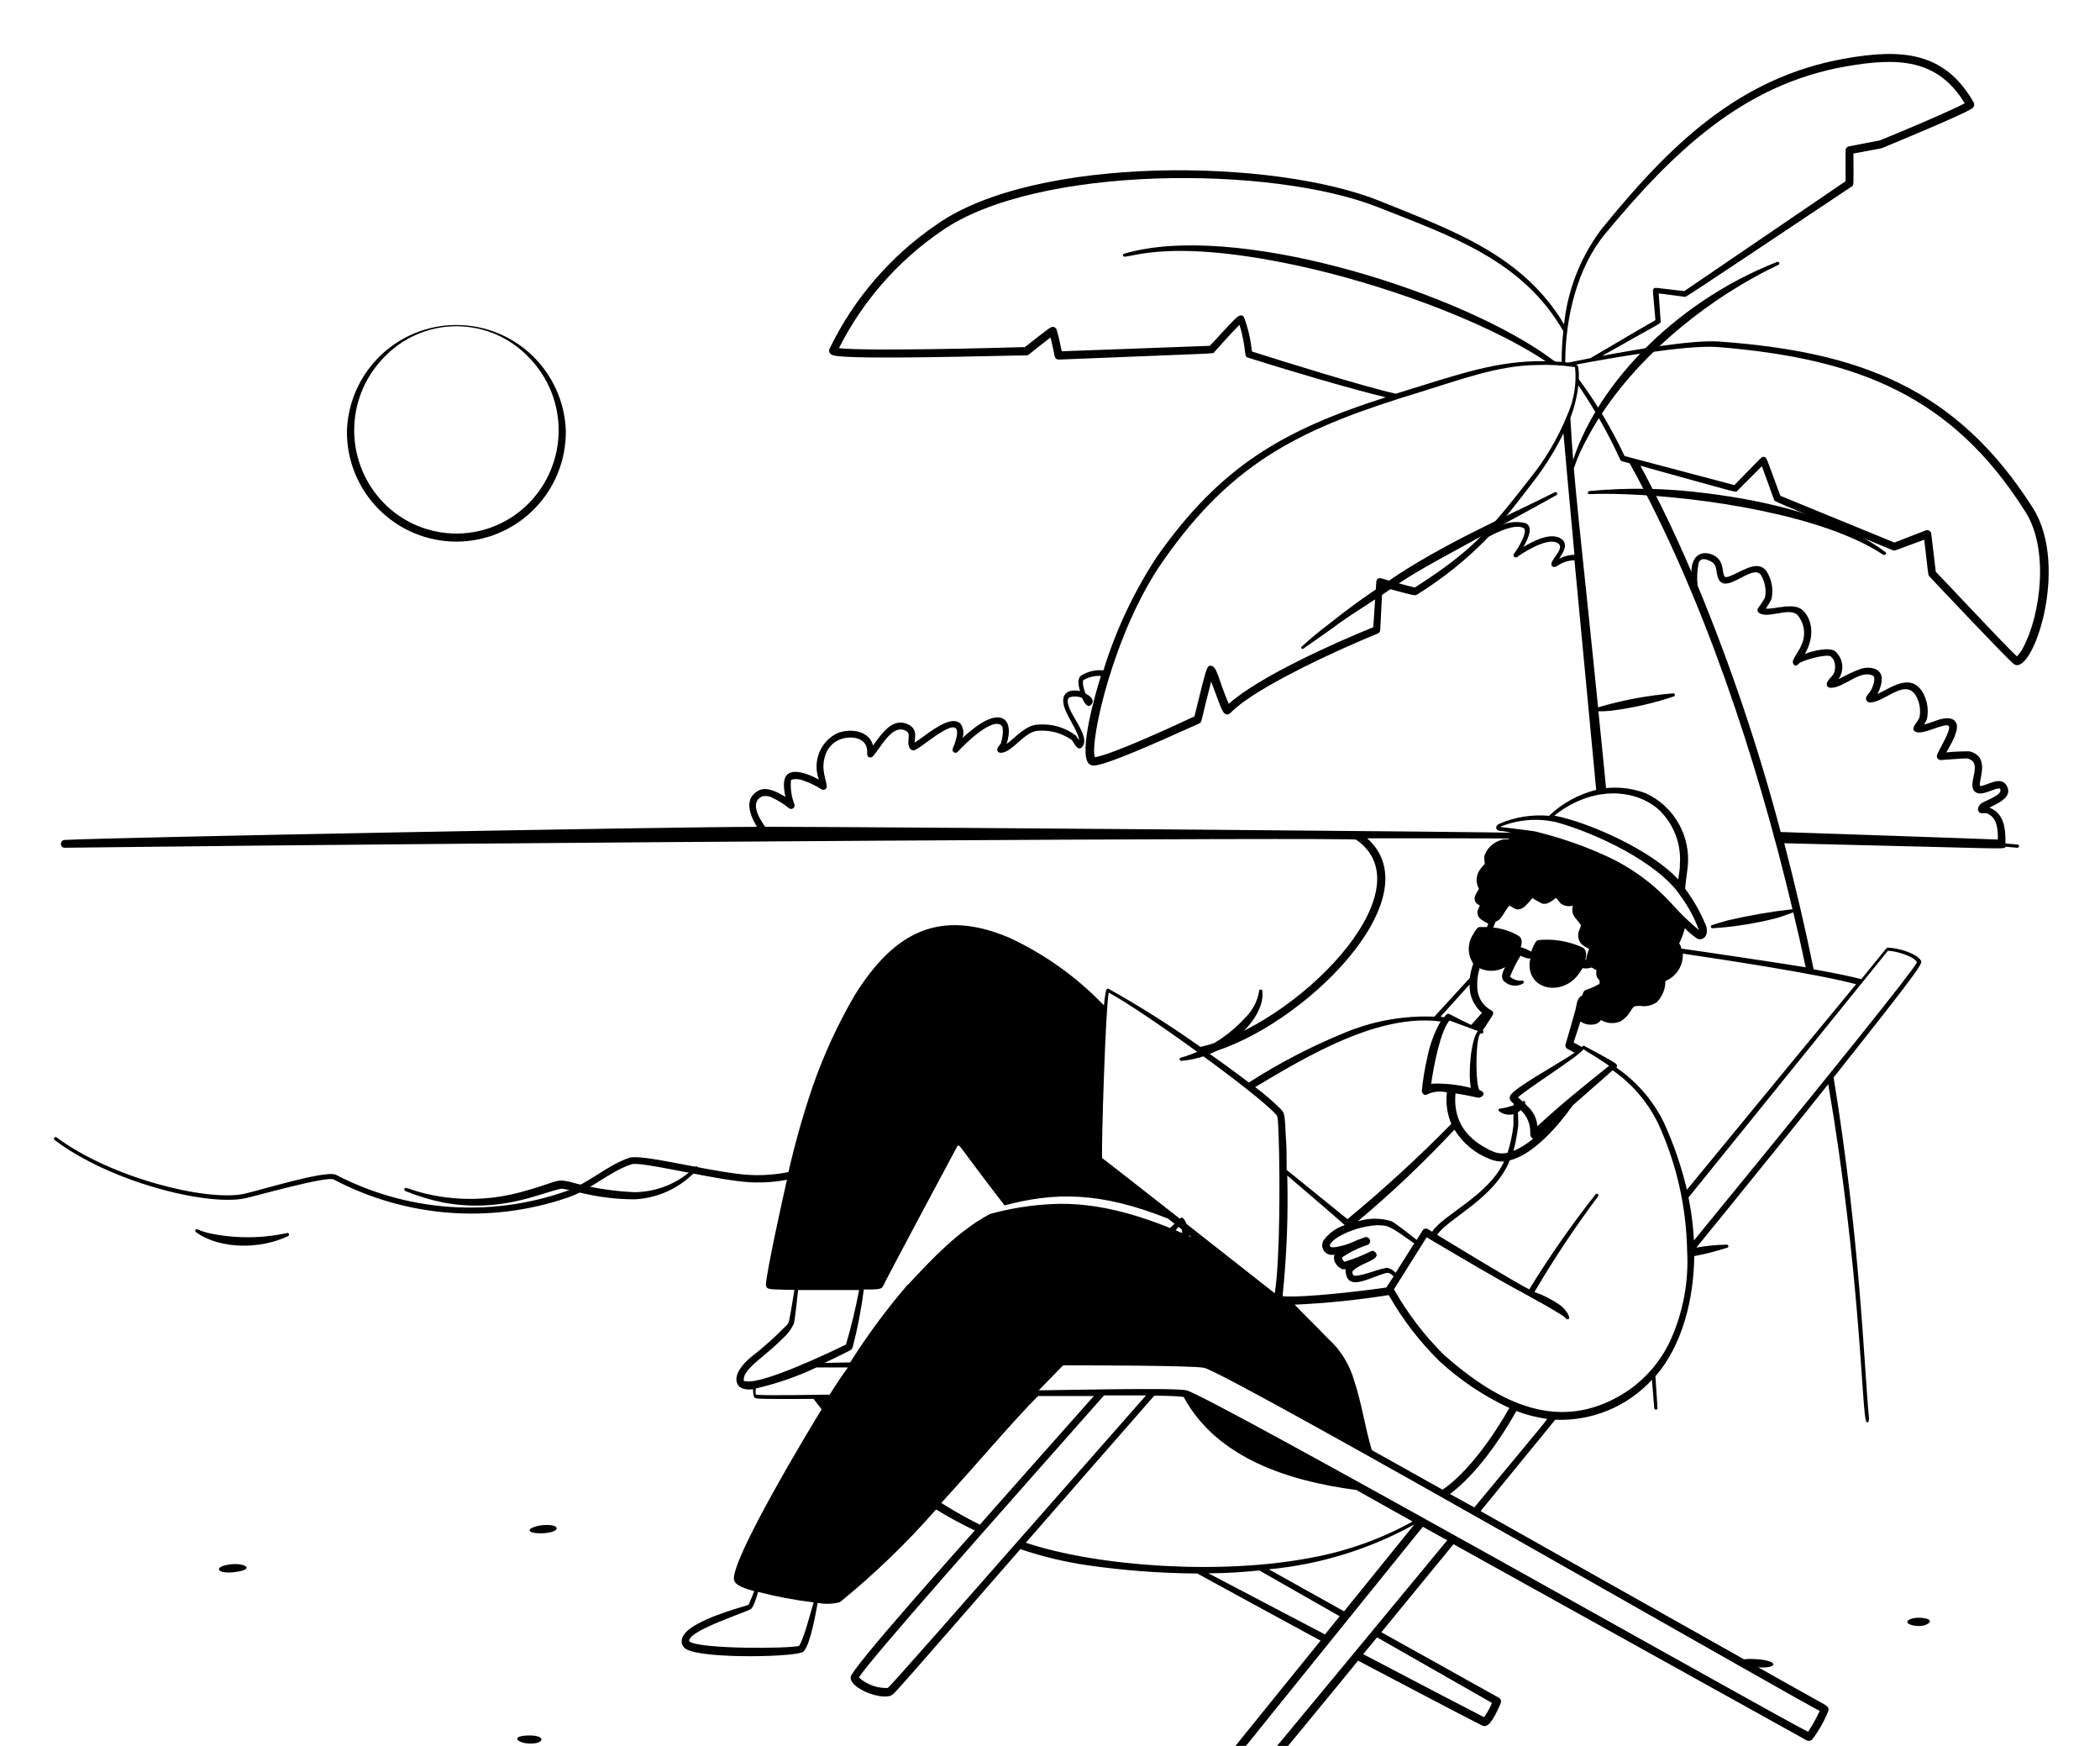 <svg width="610" height="507" viewBox="0 0 610 507" fill="none" xmlns="http://www.w3.org/2000/svg">
<path fill-rule="evenodd" clip-rule="evenodd" d="M128.828 349.226C145.237 352.276 156.827 346.542 162.805 345.23C164.544 344.864 172.23 348.28 184.369 348.28C187.852 348.103 191.265 347.232 194.408 345.719C197.55 344.205 200.359 342.079 202.669 339.466C203.065 339.008 202.333 338.429 201.937 338.886C197.232 343.52 190.911 346.144 184.308 346.206C177.887 345.928 171.521 344.904 165.337 343.156C161.158 342.211 161.799 343.37 151.215 346.206C143.986 348.175 136.434 348.663 129.011 347.64C119.617 346.298 117.848 344.193 117.452 345.261C117.411 345.378 117.417 345.507 117.468 345.62C117.519 345.734 117.612 345.823 117.726 345.871C121.313 347.337 125.03 348.46 128.828 349.226ZM343.274 308.051C356.724 306.983 367.674 295.119 366.667 287.951C366.686 287.879 366.688 287.804 366.672 287.731C366.657 287.658 366.626 287.59 366.58 287.531C366.535 287.472 366.476 287.425 366.409 287.392C366.342 287.359 366.269 287.342 366.195 287.342C366.12 287.342 366.047 287.359 365.98 287.392C365.913 287.425 365.855 287.472 365.809 287.531C365.764 287.59 365.732 287.658 365.717 287.731C365.702 287.804 365.703 287.879 365.722 287.951C365.234 290.758 363.892 293.347 361.879 295.363C357.68 300.013 352.46 303.625 346.629 305.916C343.06 307.349 342.542 306.953 342.664 307.654C342.669 307.725 342.691 307.793 342.726 307.853C342.762 307.914 342.812 307.965 342.871 308.004C342.93 308.042 342.997 308.066 343.067 308.074C343.137 308.083 343.208 308.074 343.274 308.051ZM83.658 358.955C83.775 358.915 83.872 358.829 83.926 358.718C83.98 358.606 83.988 358.478 83.948 358.361C83.907 358.243 83.822 358.147 83.71 358.093C83.599 358.038 83.47 358.03 83.353 358.071C75.835 359.699 68.056 359.699 60.539 358.071C57.306 357.247 57.123 356.576 56.787 357.186C56.728 357.293 56.711 357.418 56.739 357.536C56.768 357.655 56.839 357.758 56.94 357.827C64.046 362.951 75.911 362.737 83.658 358.955ZM456.703 136C457.71 136.336 456.703 134.963 461.736 125.996C471.953 107.483 490.314 91.257 508.95 80.856C516.483 76.647 517.124 77.074 516.819 76.312C516.76 76.2 516.663 76.114 516.545 76.069C516.427 76.024 516.297 76.024 516.178 76.068C485.099 88.268 462.651 113.583 456.398 135.39C456.375 135.45 456.364 135.514 456.367 135.579C456.369 135.643 456.386 135.706 456.414 135.764C456.443 135.821 456.484 135.872 456.534 135.913C456.583 135.954 456.641 135.983 456.703 136ZM547.654 160.309C534.143 150.183 512.732 145.333 495.804 143.259C484.499 141.753 473.061 141.528 461.705 142.588C461.641 142.592 461.578 142.609 461.521 142.637C461.463 142.665 461.411 142.704 461.369 142.753C461.326 142.801 461.294 142.857 461.273 142.918C461.252 142.978 461.244 143.043 461.248 143.107C461.248 143.93 461.431 143.107 472.35 143.534C494.737 144.327 529.812 149.634 546.983 161.071C547.624 161.407 548.173 160.644 547.654 160.309ZM442.246 319.885C440.267 320.879 438.149 321.568 435.963 321.928C435.907 321.902 435.847 321.888 435.785 321.885C435.723 321.882 435.661 321.892 435.603 321.913C435.545 321.934 435.492 321.967 435.447 322.009C435.401 322.051 435.364 322.101 435.338 322.157C435.312 322.213 435.297 322.274 435.295 322.336C435.292 322.397 435.302 322.459 435.323 322.517C435.344 322.575 435.377 322.628 435.419 322.674C435.46 322.719 435.511 322.756 435.567 322.782C436.173 323.224 436.875 323.518 437.615 323.641C438.356 323.764 439.114 323.713 439.831 323.491C440.548 323.268 441.203 322.882 441.744 322.362C442.285 321.842 442.698 321.202 442.948 320.495C443.029 320.402 443.069 320.28 443.061 320.157C443.052 320.034 442.995 319.92 442.902 319.839C442.809 319.758 442.688 319.718 442.565 319.726C442.442 319.735 442.327 319.792 442.246 319.885ZM67.432 454.237C61.667 454.756 62.674 457.287 68.438 456.494C74.203 455.701 71.122 453.902 67.432 454.237ZM157.773 442.891C157.167 442.938 156.566 443.03 155.973 443.166C152.679 444.081 153.411 445.209 156.675 445.27C163.019 445.301 163.385 442.464 157.773 442.891ZM64.321 520.361C61.82 520.361 58.648 521.734 62.796 522.588C63.807 522.737 64.835 522.737 65.846 522.588C70.146 521.551 66.578 520.3 64.321 520.361ZM153.106 503.983C148.379 504.196 150.27 505.996 153.106 506.27C158.047 506.789 159.267 503.739 153.106 503.983ZM242.044 548.726C235.944 549.031 241.129 551.471 245.094 551.014C249.059 550.556 247.87 548.421 242.044 548.726ZM335.069 525.119C328.969 524.875 331.135 527.529 335.618 527.498C339.126 527.468 340.315 525.394 335.069 525.119ZM436.543 560.652C432.547 560.652 430.168 562.329 434.652 562.939C435.929 563.076 437.218 563.076 438.495 562.939C443.131 562.024 440.111 560.591 436.543 560.652ZM510.078 484.158C516.727 484.707 516.88 482.206 510.078 481.809C502.728 481.352 505.168 483.761 510.078 484.158ZM556.011 469.884C554.12 470.189 552.961 471.256 555.432 471.958C556.643 472.263 557.911 472.263 559.122 471.958C562.782 470.494 558.848 469.426 556.011 469.884ZM132.58 157.289C136.777 157.281 140.931 156.444 144.803 154.825C148.675 153.206 152.189 150.837 155.143 147.855C158.096 144.873 160.431 141.337 162.013 137.45C163.595 133.562 164.393 129.4 164.361 125.203C164.105 116.941 160.643 109.103 154.708 103.349C148.773 97.594 140.831 94.377 132.565 94.377C124.298 94.377 116.356 97.594 110.421 103.349C104.486 109.103 101.024 116.941 100.768 125.203C100.736 129.403 101.535 133.567 103.119 137.457C104.703 141.346 107.04 144.884 109.997 147.866C112.954 150.848 116.472 153.216 120.347 154.834C124.223 156.451 128.38 157.285 132.58 157.289ZM111.382 103.945C114.096 101.039 117.378 98.723 121.025 97.139C124.671 95.555 128.604 94.738 132.58 94.738C136.556 94.738 140.489 95.555 144.135 97.139C147.782 98.723 151.064 101.039 153.777 103.945C159.27 109.625 162.32 117.23 162.275 125.131C162.229 133.032 159.091 140.602 153.533 146.218C150.789 148.982 147.525 151.177 143.929 152.674C140.332 154.171 136.475 154.942 132.58 154.942C128.684 154.942 124.827 154.171 121.231 152.674C117.635 151.177 114.371 148.982 111.626 146.218C106.068 140.602 102.931 133.032 102.885 125.131C102.839 117.23 105.89 109.625 111.382 103.945ZM457.161 138.105L457.13 138.044V138.074L457.161 138.105ZM378.837 188.186C378.837 188.186 386.675 182.726 387.316 182.238C390.64 179.676 394.727 177.114 397.991 175.01C406.683 169.428 406.348 168.91 417.968 162.474C421.323 160.583 449.658 145.242 452.128 143.778C452.226 143.709 452.295 143.607 452.322 143.491C452.35 143.375 452.334 143.253 452.278 143.148C452.221 143.043 452.129 142.962 452.017 142.921C451.905 142.88 451.782 142.881 451.671 142.924C440.477 148.688 418.7 157.93 402.505 169.276C396.914 172.907 391.509 176.816 386.309 180.988C383.396 183.161 380.597 185.482 377.922 187.942C377.92 188.051 377.955 188.157 378.02 188.244C378.086 188.331 378.179 188.393 378.284 188.421C378.389 188.449 378.501 188.441 378.601 188.399C378.701 188.356 378.784 188.281 378.837 188.186ZM337.204 363.652C339.169 364.698 341.354 365.263 343.579 365.299C344.555 365.299 345.195 364.598 345.409 363.164C345.623 361.718 345.623 360.249 345.409 358.803C344.372 351.91 342.359 353.587 342.816 354.319C340.864 354.838 334.337 362.158 337.204 363.652ZM342.999 355.387C343.033 355.401 343.069 355.408 343.106 355.408C343.143 355.408 343.179 355.401 343.213 355.387C343.462 357.912 343.462 360.456 343.213 362.981C341.749 362.75 340.316 362.351 338.943 361.792C339.985 359.475 341.351 357.319 342.999 355.387Z" fill="black"/>
<path fill-rule="evenodd" clip-rule="evenodd" d="M504.68 142.485L511.786 135.379L515.294 145.047C515.538 145.718 513.037 144.559 549.789 159.779C550.369 160.023 550.003 160.023 558.939 156.729C560.159 167.129 560.037 166.946 560.434 167.373C562.874 169.966 582.089 190.37 584.834 192.719C590.049 197.324 601.456 164.811 590.507 147.518C568.303 112.595 540.121 102.134 499.312 99.175C491.26 98.626 473.326 101.829 465.365 103.354C483.238 93.197 482.445 94.051 482.384 93.289L481.805 85.206L489.369 86.182C489.857 86.182 486.715 88.317 537.833 54.188C538.565 53.7 538.382 54.188 538.382 44.58C545.519 43.238 546.404 43.116 546.709 42.994C549.393 41.866 570.468 33.204 572.817 31.496C573.105 31.324 573.317 31.047 573.408 30.724C573.498 30.401 573.462 30.055 573.305 29.757C564.917 14.995 552.382 14.08 535.912 17.008C504.924 22.468 484.733 42.415 465.06 66.723C459.068 74.736 455.358 84.222 454.324 94.173C442.399 74.104 421.964 66.937 400.888 58.397C369.87 45.861 300.757 45.099 272.209 65.107C258.81 74.208 248.039 86.672 240.977 101.249C240.733 101.737 240.672 102.805 242.105 103.201C247.199 104.604 292.857 103.201 298.164 103.201C298.896 103.201 298.927 102.683 305.149 98.016C305.576 99.633 306.094 102.042 306.369 103.506C306.426 103.775 306.578 104.015 306.795 104.182C307.013 104.35 307.284 104.435 307.558 104.421C355.138 102.5 352.241 102.774 352.698 102.286C352.698 102.286 357.731 96.583 360.018 94.326C360.31 95.176 360.555 96.041 360.75 96.918C362.062 102.683 361.391 103.506 362.458 103.842C372.035 106.892 392.409 112.992 402.535 115.371C372.462 124.948 354.528 135.47 336.076 161.639C329.364 171.864 324.128 182.984 320.521 194.671C318.283 194.45 316.035 194.963 314.116 196.135C312.804 197.019 313.262 199.185 313.75 200.679C309.998 199.947 307.955 201.686 309.205 205.498C310.212 208.548 313.414 212.788 313.414 214.953C313.201 214.648 312.682 213.794 312.56 213.642C309.477 211.281 305.636 210.131 301.763 210.409C297.981 210.409 294.901 214.252 292.4 216.051C294.809 208.487 290.448 204.095 279.59 214.313C279.83 213.625 279.903 212.89 279.803 212.169C279.702 211.447 279.43 210.76 279.01 210.165C275.96 207.115 268.64 213.886 265.682 215.655C265.682 214.404 266.627 211.781 263.882 210.409C259.46 208.182 256.318 212.696 253.604 216.509C252.567 212.269 247.199 211.324 243.142 212.94C240.763 214.134 238.909 216.164 237.935 218.64C236.961 221.117 236.937 223.866 237.866 226.36C233.321 223.981 227.923 222.426 227.709 227.55C227.699 228.855 227.853 230.156 228.167 231.423C226.032 230.081 222.738 228.373 220.481 229.502C216.211 231.667 217.431 236.029 219.871 240.116C193.183 240.116 32.387 243.166 18.571 243.928C18.316 243.988 18.089 244.132 17.927 244.337C17.764 244.542 17.676 244.795 17.676 245.057C17.676 245.318 17.764 245.572 17.927 245.777C18.089 245.982 18.316 246.126 18.571 246.185C152.039 244.538 392.684 243.135 393.934 243.837C415.284 258.66 375.939 297.974 348.672 304.013C340.116 297.927 331.238 292.307 322.076 287.177C321.314 286.781 321.161 288.062 321.039 288.916C320.917 289.77 320.795 290.685 320.673 291.966C312.821 283.773 303.512 277.112 293.223 272.324C272.91 263.723 259.673 270.646 248.236 289.068C243.324 297.5 239.239 306.386 236.036 315.603C233.273 323.733 230.932 331.999 229.021 340.369C224.111 341.362 219.07 341.527 214.106 340.857C202.699 339.424 186.168 335.093 182.783 336.221C176.256 338.417 170.857 343.785 164.086 346.042C153.253 349.787 141.77 351.285 130.339 350.446C118.908 349.607 107.767 346.448 97.596 341.162C94.546 339.698 75.148 345.798 70.756 346.713C59.898 348.909 32.235 342.077 16.375 330.243C16.273 330.194 16.157 330.181 16.047 330.207C15.937 330.233 15.84 330.296 15.771 330.386C15.703 330.476 15.668 330.587 15.672 330.7C15.677 330.813 15.72 330.921 15.795 331.006C31.899 343.206 59.776 350.221 71.031 348.025C73.776 347.476 94.821 341.467 96.895 342.504C107.241 347.953 118.589 351.236 130.246 352.154C141.903 353.072 153.625 351.604 164.696 347.842C171.772 345.493 176.896 340.247 183.423 338.112C186.016 337.258 203.126 341.559 213.923 342.931C218.798 343.638 223.757 343.524 228.594 342.596C227.252 348.421 222.799 368.765 222.494 372.76C222.457 372.969 222.466 373.183 222.518 373.388C222.571 373.593 222.667 373.784 222.799 373.95C223.317 374.438 224.293 374.468 230.759 374.59C229.112 384.655 229.265 383.893 228.533 384.808C225.289 388.149 221.813 391.258 218.132 394.11C215.845 396.001 212.917 399.265 214.228 401.949C215.021 403.504 217.004 403.596 218.742 403.443C218.742 404.267 218.742 405.853 219.535 406.066C220.877 406.371 234.053 406.249 236.31 406.219L238.659 409.269C235.273 414.759 212.642 452.243 213.191 458.618C213.374 460.509 217.065 461.515 219.078 462.064C218.681 463.101 218.285 464.138 217.919 464.931C217.553 465.724 217.614 465.755 217.461 465.999C217.309 466.243 205.81 469.049 200.595 472.831C197.179 475.271 197.545 477.894 199.375 478.931C204.377 481.828 231.888 481.218 233.413 479.602C235.426 477.467 236.981 468.408 237.5 465.48C239.644 465.888 241.853 465.815 243.966 465.267C254.026 457.099 263.372 448.089 271.904 438.335C275.442 440.501 279.193 442.575 283.158 444.435C280.108 447.882 247.443 484.299 247.107 486.952C246.65 490.277 256.257 493.967 259.094 492.229C259.948 491.68 262.144 489.179 296.395 449.864C302.766 452.022 309.32 453.594 315.976 454.561C326.514 456.077 337.142 456.871 347.788 456.94C359.805 463.528 374.323 471.428 383.595 476.43C347.3 521.326 349.038 518.977 349.038 519.831C349.038 521.448 351.448 523.095 352.82 523.949C354.193 524.803 356.816 526.084 358.249 525.321C360.354 524.162 392.867 484.238 394.483 482.255C411.868 491.405 426.63 499.152 430.534 501.074C431.785 501.714 432.822 500.464 433.584 499.274C434.516 497.74 435.312 496.128 435.963 494.455C436.05 494.197 436.047 493.917 435.952 493.662C435.858 493.407 435.679 493.192 435.445 493.052L401.254 473.99L422.208 448.431L524.871 505.435C525.124 505.544 525.403 505.577 525.675 505.528C525.946 505.479 526.197 505.351 526.396 505.161C528.288 502.659 529.846 499.922 531.032 497.017C531.398 495.889 530.788 495.492 530.025 495.004C529.873 495.004 469.208 460.783 430.077 438.823L451.762 412.288C457.005 412.507 462.232 411.584 467.082 409.583C471.933 407.582 476.29 404.55 479.853 400.698C480.158 404.236 480.371 407.042 480.524 408.994C480.551 409.099 480.612 409.192 480.697 409.259C480.783 409.325 480.888 409.361 480.997 409.361C481.105 409.361 481.21 409.325 481.296 409.259C481.381 409.192 481.442 409.099 481.469 408.994C481.286 405.944 481.073 402.894 480.859 399.661C488.82 390.511 492.022 376.939 492.144 364.769C495.345 364.171 498.503 363.367 501.599 362.36C501.721 362.36 501.837 362.312 501.923 362.226C502.009 362.14 502.057 362.024 502.057 361.902C502.057 361.781 502.009 361.665 501.923 361.579C501.837 361.493 501.721 361.445 501.599 361.445C498.632 361.483 495.674 361.769 492.754 362.299C505.381 346.835 527.341 319.599 531.062 314.841C540.212 368.277 540.822 408.811 541.981 412.441C541.981 413.081 542.896 413.569 542.896 412.044C542.91 411.964 542.91 411.881 542.896 411.8C541.402 396.184 540.365 360.408 532.618 312.889C559.671 278.82 558.482 279.766 557.872 278.79C556.652 276.929 551.772 275.313 548.356 275.191C548.02 275.191 548.63 274.55 540.67 284.341C537.406 283.487 532.587 282.511 526.823 281.474C524.322 269.274 521.516 257.287 518.283 244.874C585.657 246.46 582.028 246.734 582.546 245.88L585.871 246.185C585.943 246.204 586.018 246.206 586.091 246.19C586.164 246.175 586.232 246.144 586.291 246.098C586.35 246.052 586.397 245.994 586.43 245.927C586.463 245.86 586.48 245.787 586.48 245.713C586.48 245.638 586.463 245.565 586.43 245.498C586.397 245.431 586.35 245.373 586.291 245.327C586.232 245.281 586.164 245.25 586.091 245.235C586.018 245.22 585.943 245.221 585.871 245.24L582.516 244.935C582.668 240.512 582.028 236.059 577.849 234.534C580.442 233.253 584.681 231.484 582.943 228.221C581.204 224.957 576.843 228.434 575.104 228.221C574.799 226.208 578.154 219.711 572.054 218.186C569.824 218.171 567.594 218.273 565.375 218.491C566.503 216.448 568.73 212.818 568.425 210.592C568.15 209.158 566.93 208.03 563.606 208.853C562.935 209.036 560.556 209.982 558.878 210.409C559.218 209.912 559.504 209.38 559.732 208.823C560.312 206.058 559.81 203.177 558.329 200.771C554.791 195.494 549.637 199.551 545.336 201.533C546.138 200.139 546.579 198.566 546.617 196.958C546.465 194.091 543.232 193.42 540.517 194.213C538.275 195.058 536.103 196.078 534.021 197.263C534.91 196.016 535.297 194.479 535.105 192.959C534.913 191.438 534.156 190.046 532.984 189.059C531.123 187.839 526.426 189.059 524.291 189.882C527.341 184.453 526.243 179.787 523.742 177.286C521.241 174.785 515.477 176.981 512.915 176.737C513.56 175.845 514.122 174.895 514.592 173.9C515.171 171.175 514.668 168.332 513.189 165.97C512.866 165.46 512.414 165.044 511.878 164.766C511.343 164.487 510.742 164.356 510.139 164.384C507.089 164.384 501.874 168.41 500.989 167.434C500.105 166.458 500.989 162.981 497.939 161.334C494.889 159.687 491.321 160.785 491.321 166.062C486.105 153.862 481.042 143.675 476.498 135.257C506.266 143.492 504.131 143.095 504.68 142.485ZM232.071 477.985C228.655 478.778 203.584 478.931 200.259 476.704C199.1 473.898 215.875 468.469 218.01 467.341C218.895 466.853 219.749 463.833 220.206 462.278C225.511 463.651 230.901 464.669 236.341 465.328C235.639 467.524 233.474 476.216 232.071 477.985ZM466.372 67.76C486.044 44.092 506.266 24.481 536.308 19.265C551.253 16.673 562.813 17.008 570.712 30.001C566.656 32.197 550.216 39.151 545.946 40.798L537.04 42.506C536.779 42.561 536.543 42.702 536.372 42.907C536.2 43.111 536.103 43.368 536.095 43.635V52.632L489.247 84.535C480.493 83.529 480.768 83.437 480.371 83.803C479.975 84.169 480.066 83.803 480.859 92.953C478.785 94.173 469.147 99.755 462.01 103.994C454.294 105.519 456.063 105.336 454.66 105.184C454.721 92.252 458.076 77.734 466.372 67.76ZM363.648 102.073C363.321 98.673 362.552 95.331 361.36 92.13C361.288 91.989 361.185 91.865 361.058 91.77C360.931 91.675 360.784 91.61 360.628 91.581C359.927 91.581 359.378 92.038 358.798 92.587C356.846 94.448 352.698 99.145 351.417 100.426L308.412 102.012C308.138 100.639 307.375 97.071 306.918 95.729C306.865 95.561 306.774 95.408 306.654 95.281C306.533 95.153 306.384 95.055 306.22 94.993C306.055 94.931 305.879 94.908 305.704 94.924C305.529 94.941 305.36 94.997 305.21 95.088C304.264 95.576 298.561 100.121 297.707 100.792C289.807 101.036 251.499 102.042 243.691 101.097C250.599 87.413 260.861 75.702 273.52 67.059C300.94 47.935 369.321 47.935 400.187 60.135C421.781 68.675 442.246 75.568 454.111 96.156C453.782 99.123 453.619 102.107 453.623 105.092C450.725 104.879 452.738 105.55 447.858 102.256C420.408 83.742 358.066 64.344 326.529 73.677C326.41 73.713 326.309 73.793 326.246 73.9C326.184 74.008 326.165 74.136 326.194 74.257C326.682 75.995 336.594 68.492 376.58 77.063C399.546 81.943 430.351 92.557 448.956 104.879C434.774 104.665 424.129 108.569 405.433 114.334C396.13 112.26 372.676 104.94 363.648 102.073ZM337.906 162.829C358.341 133.579 378.471 124.185 412.844 113.754C423.489 110.491 435.201 106.068 446.394 106.007C449.962 105.853 453.536 106.037 457.069 106.556C457.069 106.556 457.618 106.556 457.527 106.739C457.997 111.476 457.208 116.253 455.239 120.586C452.531 127.252 448.851 133.481 444.32 139.069C432.456 154.319 427.454 160.053 410.984 170.606C409.245 170.24 402.749 168.41 401.102 167.922C400.952 167.881 400.795 167.874 400.643 167.901C400.49 167.929 400.345 167.99 400.219 168.081C400.094 168.172 399.99 168.289 399.915 168.426C399.841 168.562 399.798 168.713 399.79 168.868L398.906 182.135C387.712 186.68 365.874 196.409 356.907 204.4C353.857 197.233 353.522 193.329 351.692 193.329C350.533 193.329 350.533 193.512 346.964 208.03C342.359 210.195 323.083 219.162 318.02 219.894C316.464 215.258 323.571 183.172 337.906 162.829ZM453.013 156.18C449.963 154.716 445.296 157.156 442.521 158.833C443.741 156.668 445.571 153.069 443.192 151.94C440.361 151.225 437.364 151.641 434.835 153.099C438.037 149.409 441.301 145.23 445.357 139.923C448.757 135.538 451.701 130.816 454.141 125.832C454.721 132.573 455.849 145.017 457.344 161.09C455.791 161.134 454.268 161.531 452.891 162.249C453.806 160.785 456.124 157.735 453.013 156.18ZM222.25 240.085C220.084 237.035 217.98 232.979 221.304 231.301C222.33 231.022 223.424 231.153 224.354 231.667C226.088 232.484 227.717 233.508 229.204 234.717C229.376 234.846 229.584 234.916 229.799 234.917C230.014 234.919 230.223 234.851 230.397 234.725C230.57 234.599 230.699 234.421 230.764 234.217C230.83 234.012 230.828 233.792 230.759 233.589C229.952 231.491 229.598 229.245 229.722 227.001C229.722 226.696 229.722 226.452 230.119 226.36C231.235 226.134 232.394 226.251 233.443 226.696C235.27 227.343 237.02 228.192 238.659 229.227C238.816 229.318 238.995 229.366 239.177 229.366C239.359 229.366 239.538 229.318 239.696 229.227C241.251 228.221 237.988 224.53 239.696 219.437C239.999 218.409 240.525 217.461 241.237 216.659C241.949 215.858 242.828 215.223 243.813 214.801C247.26 213.428 251.865 214.191 251.896 218.186V219.04C251.892 219.226 251.945 219.408 252.047 219.563C252.149 219.718 252.296 219.838 252.468 219.907C252.64 219.977 252.829 219.992 253.01 219.952C253.191 219.912 253.356 219.817 253.482 219.681C255.769 217.393 258.972 210.165 263.059 212.178C264.309 212.818 263.943 213.886 263.852 215.228C263.76 216.57 264.248 218.034 265.468 217.881C267.42 217.637 279.041 206.474 277.943 213.581C277.695 214.907 277.285 216.198 276.723 217.424C276.657 217.61 276.655 217.813 276.718 218.001C276.781 218.188 276.905 218.349 277.069 218.458C277.234 218.566 277.431 218.617 277.628 218.601C277.825 218.585 278.011 218.503 278.156 218.369C280.688 215.533 288.435 208.213 290.936 210.714C291.698 211.476 291.119 214.709 290.753 215.807C290.528 216.191 290.262 216.549 289.96 216.875C289.411 217.698 289.685 218.613 290.692 218.613C294.077 218.613 297.615 212.208 301.733 212.208C305.178 211.962 308.6 212.933 311.401 214.953C311.706 215.258 312.987 218.308 314.207 217.058C316.495 214.801 312.987 210.287 311.157 206.779C310.517 205.498 309.449 203.028 310.791 202.448C311.939 202.131 313.16 202.195 314.268 202.631C314.817 203.76 315.793 205.681 316.83 204.766C317.867 203.851 317.562 202.509 315.366 201.472C315.073 200.771 314.839 200.047 314.665 199.307C314.665 198.88 314.421 197.782 314.665 197.538C316.206 196.61 317.993 196.173 319.789 196.287C318.416 200.618 313.14 218.613 316.312 221.816C316.736 222.173 317.284 222.348 317.837 222.304C322.351 222.09 344.219 211.873 348.337 210.104C349.191 209.707 348.703 209.89 351.814 197.904C354.65 205.346 355.047 207.45 356.48 207.481C357.914 207.511 357.182 205.132 373.499 196.409C386.065 189.699 400.217 183.965 400.217 183.965C400.408 183.893 400.574 183.769 400.698 183.607C400.822 183.446 400.898 183.253 400.919 183.05L401.559 170.484C410.709 172.955 411.014 173.046 411.533 172.711C419.175 167.996 426.194 162.34 432.425 155.875C435.475 154.167 440.203 152.154 442.521 153.313C444.076 154.106 440.904 159.413 439.715 160.877C439.642 161.005 439.613 161.153 439.633 161.298C439.653 161.444 439.72 161.579 439.824 161.683C439.927 161.787 440.063 161.854 440.208 161.874C440.354 161.893 440.502 161.865 440.63 161.792C442.124 160.694 449.17 156.058 452.281 157.613C455.392 159.169 449.078 163.256 451 164.537C451.579 164.903 452.311 164.384 452.952 163.957C454.281 163.162 455.795 162.731 457.344 162.707C459.113 181.312 461.309 204.583 463.657 229.38C458.516 230.659 453.796 233.255 449.963 236.913C445.071 236.47 440.146 237.246 435.628 239.17C434.042 239.841 434.408 241.336 435.994 241.305C435.628 241.305 436.909 241.305 439.044 241.854C439.837 241.61 271.111 240.238 222.25 240.085ZM455.056 304.44C455.056 304.44 456.063 304.959 457.374 305.721C451.884 309.381 439.806 315.939 438.678 318.165C438.539 318.485 438.511 318.843 438.6 319.18C438.688 319.517 438.888 319.815 439.166 320.026C439.928 320.88 439.745 320.239 439.623 321.429V326.705C439.319 329.439 438.747 332.136 437.915 334.757C436.522 335.092 435.059 334.975 433.737 334.422C426.264 331.158 421.994 325.699 422.787 317.525C426.569 318.074 428.735 318.714 429.467 318.775C430.199 318.836 432.181 317.494 429.863 316.61C428.46 316.091 428.521 299.347 430.321 300.14C430.432 300.162 430.546 300.145 430.646 300.091C430.746 300.038 430.824 299.952 430.867 299.848C430.91 299.743 430.916 299.627 430.883 299.519C430.85 299.411 430.781 299.318 430.687 299.255C433.737 294.619 433.737 294.711 433.737 294.07C433.695 293.915 433.618 293.771 433.512 293.65C433.407 293.528 433.275 293.432 433.127 293.369C431.971 292.745 430.995 291.833 430.295 290.722C429.595 289.61 429.194 288.337 429.131 287.025C428.984 285.048 429.212 283.061 429.802 281.169C430.967 281.713 432.245 281.97 433.53 281.917C434.815 281.864 436.067 281.502 437.183 280.864C436.543 282.175 435.841 283.731 436.756 284.829C437.466 285.561 438.398 286.039 439.407 286.187C440.416 286.336 441.446 286.148 442.338 285.652C442.394 285.63 442.445 285.597 442.488 285.556C442.532 285.514 442.567 285.464 442.591 285.409C442.615 285.353 442.628 285.294 442.629 285.234C442.63 285.174 442.619 285.114 442.597 285.058C442.575 285.002 442.542 284.95 442.5 284.907C442.459 284.864 442.409 284.829 442.353 284.805C442.298 284.781 442.239 284.768 442.178 284.767C442.118 284.766 442.058 284.776 442.002 284.798C440.769 284.846 439.562 284.433 438.617 283.639C439.466 281.526 440.486 279.486 441.667 277.539C444.93 279.156 444.717 277.539 444.351 279.186C443.466 286.811 452.159 289.251 457.435 284.188C458.31 283.268 459.068 282.244 459.692 281.138C460.567 281.317 461.474 281.254 462.315 280.955C463.993 282.023 463.779 281.413 463.688 282.328C463.627 282.76 463.68 283.201 463.84 283.607C464.001 284.013 464.263 284.371 464.603 284.646C464.666 284.999 464.666 285.36 464.603 285.713C460.089 288.245 460.363 286.75 459.601 289.038C457.984 289.892 458.045 291.63 457.649 293.186C457.466 293.887 455.514 300.811 454.751 303.312C454.689 303.505 454.685 303.711 454.739 303.906C454.794 304.102 454.904 304.277 455.056 304.41V304.44ZM440.935 321.703C442.62 322.938 443.809 324.733 444.29 326.766C444.717 328.901 444.29 329.42 444.717 330.152C444.865 330.38 445.077 330.56 445.327 330.67C443.615 332.139 441.693 333.342 439.623 334.239C440.258 331.825 440.717 329.368 440.996 326.888C441.118 325.79 440.843 323.503 440.935 321.673V321.703ZM440.935 318.653C444.351 315.603 458.228 307.033 459.936 304.715C462.102 306.026 465.365 308.039 467.409 309.503C461.309 314.383 453.409 320.666 446.577 327.041C446.15 322.832 443.893 321.459 441.057 318.745L440.935 318.653ZM376.244 378.86C385.338 378.446 394.4 377.519 403.389 376.085C407.385 383.133 412.343 389.59 418.121 395.269C424.148 400.826 431 405.415 438.434 408.872C433.95 416.802 426.569 427.447 419.036 432.601L398.479 421.103C396.374 413.996 395.612 407.713 393.324 400.851C391.986 396.146 389.342 391.916 385.699 388.651C383.046 385.845 376.549 379.501 376.122 378.921C375.695 378.342 376.092 379.013 376.244 378.86ZM402.688 373.889C396.161 374.865 378.593 376.939 372.554 376.42C373.76 364.78 374.218 353.075 373.926 341.376C378.501 345.31 384.693 350.526 390.64 355.772C388.089 356.56 385.877 358.182 384.357 360.377C384.166 360.762 384.067 361.186 384.065 361.616C384.064 362.045 384.162 362.469 384.35 362.855C384.539 363.241 384.813 363.579 385.153 363.842C385.493 364.105 385.888 364.287 386.309 364.373C386.744 364.435 387.186 364.435 387.621 364.373C387.49 364.807 387.458 365.265 387.526 365.714C387.595 366.162 387.763 366.59 388.017 366.965C388.465 367.668 389.113 368.22 389.878 368.551C390.21 368.613 390.552 368.613 390.884 368.551C390.809 368.852 390.809 369.166 390.884 369.466C391.494 374.468 396.405 371.815 401.102 370.137C403.42 369.344 403.389 369.466 404.823 370.625L402.688 373.889ZM427.332 315.939C423.933 315.072 420.438 314.642 416.931 314.658C415.528 314.658 415.681 314.993 415.742 314.658C416.26 310.632 418.304 299.408 421.049 296.358L429.284 299.408C427.271 301.878 426.386 311.76 427.271 316.061L427.332 315.939ZM427.332 297.639C426.356 297.151 422.025 295.046 421.232 294.589C420.439 294.131 420.103 294.589 419.463 295.412L418.456 295.229L426.874 285.896C426.816 287.451 427.109 288.999 427.732 290.425C428.355 291.851 429.292 293.118 430.473 294.131L427.332 297.639ZM418.456 296.602C416.543 300.031 415.203 303.75 414.491 307.612C413.787 310.624 413.298 313.681 413.027 316.762C413.019 316.92 413.043 317.077 413.097 317.225C413.152 317.372 413.236 317.507 413.344 317.622C413.453 317.736 413.583 317.827 413.728 317.889C413.873 317.951 414.029 317.983 414.186 317.982C416.061 316.999 418.228 316.728 420.286 317.22C419.924 320.329 420.365 323.48 421.567 326.37C412.007 336.116 401.938 345.35 391.403 354.033L373.743 339.729C373.743 336.13 373.743 332.836 373.499 330.182C373.225 323.289 373.042 323.228 372.188 322.252C369.829 319.874 367.29 317.682 364.593 315.695C379.752 306.636 400.583 294.162 418.609 296.663L418.456 296.602ZM403.054 368.185C401.01 368.185 396.13 370.534 393.538 370.473C392.989 370.473 392.836 369.802 392.806 369.253C394.727 366.935 399.912 366.203 399.912 364.342C399.912 364.342 399.394 362.848 398.235 363.366C395.764 364.599 393.192 365.619 390.549 366.416C390.318 366.228 390.122 366.001 389.969 365.745C389.725 365.288 389.969 365.196 389.969 365.074C392.252 363.521 394.749 362.309 397.381 361.475C397.631 361.335 397.823 361.11 397.92 360.839C398.017 360.569 398.013 360.273 397.909 360.006C397.805 359.738 397.608 359.517 397.354 359.384C397.1 359.25 396.806 359.213 396.527 359.279C393.172 360.408 393.05 360.835 390.427 361.597C389.603 361.811 386.706 362.665 386.34 361.902C385.974 361.14 387.987 359.615 388.841 359.127C392.234 357.201 396.019 356.064 399.912 355.802C403.328 355.802 403.664 356.016 410.801 361.079L405.402 369.619C404.78 368.917 403.962 368.418 403.054 368.185ZM404.304 354.674C401.079 353.656 397.618 353.656 394.392 354.674C404.283 346.372 413.663 337.48 422.482 328.047C424.871 331.952 428.485 334.955 432.761 336.587C434.067 337.151 435.49 337.392 436.909 337.289C432.364 347.232 419.097 352.783 416.016 357.693L414.766 356.931C414.522 356.781 414.229 356.732 413.95 356.795C413.671 356.858 413.428 357.027 413.271 357.266L411.502 360.072C408.788 357.876 405.433 355.314 404.304 354.704V354.674ZM459.204 268.542C459.204 269.579 458.381 270.25 458.411 271.592C458.405 272.097 458.502 272.599 458.696 273.065C458.89 273.532 459.177 273.954 459.54 274.306C459.987 274.657 460.467 274.963 460.973 275.221C461.206 275.302 461.415 275.438 461.583 275.618C461.167 276.593 460.88 277.618 460.729 278.668H460.485C461.004 277.051 460.699 275.618 459.662 275.13C455.647 273.292 451.215 272.555 446.821 272.995C446.028 272.995 445.052 275.526 444.778 276.38C443.829 275.799 442.802 275.357 441.728 275.069C442.277 273.605 442.063 272.385 441.148 271.775C438.892 270.445 436.373 269.623 433.767 269.365L434.408 267.718C435.173 267.389 435.822 266.836 436.268 266.132C436.97 265.187 438.19 262.808 438.586 263.082C439.501 263.357 440.538 265.095 442.887 263.265C443.693 262.502 444.438 261.676 445.113 260.795C446.036 261.391 446.993 261.93 447.98 262.411C449.902 262.838 451.274 261.039 452.067 260.764C452.464 261.252 453.135 262.167 453.318 262.35C453.82 262.72 454.399 262.97 455.013 263.081C455.626 263.192 456.256 263.161 456.856 262.991C456.246 265.98 457.771 266.468 459.174 268.572L459.204 268.542ZM464.298 247.558C458.371 245.037 452.252 242.997 445.998 241.458C444.747 241.183 436.116 240.207 435.811 240.146L436.177 239.933C441.256 237.95 446.816 237.546 452.128 238.774C463.261 241.824 481.713 250.425 488.118 260.124C490.382 263.187 492.199 266.555 493.517 270.128C490.554 267.644 487.781 264.942 485.221 262.045C479.379 255.75 472.226 250.815 464.267 247.588L464.298 247.558ZM487.966 251.34C487.966 252.712 487.63 254.054 487.478 255.396C479.761 246.887 461.339 238.713 451.488 236.852C462.254 228.312 474.271 228.953 481.347 234.687C483.681 236.753 485.495 239.34 486.639 242.24C487.784 245.139 488.228 248.267 487.935 251.37L487.966 251.34ZM397.137 243.44C442.612 243.44 438.525 243.44 438.19 243.745H436.726C434.993 244.121 433.436 245.066 432.303 246.429C430.687 248.93 431.144 248.839 431.297 250.913C430.716 251.448 430.204 252.052 429.772 252.712C429.248 253.503 428.953 254.423 428.921 255.37C428.888 256.318 429.12 257.256 429.589 258.08C429.314 258.751 428.735 259.422 428.491 260.154C428.347 260.516 428.308 260.911 428.378 261.294C428.448 261.677 428.625 262.033 428.887 262.32C429.099 262.49 429.323 262.643 429.558 262.777C429.667 262.823 429.762 262.897 429.833 262.991C429.68 263.601 429.284 264.058 429.162 264.668C429.117 265.104 429.187 265.544 429.363 265.945C429.54 266.346 429.817 266.694 430.168 266.956C430.836 267.452 431.551 267.881 432.303 268.237L431.937 269.213H429.711C429.101 269.213 428.216 270.738 427.942 271.287C427.097 272.551 426.647 274.037 426.647 275.557C426.647 277.077 427.097 278.563 427.942 279.827C427.465 281.182 427.128 282.582 426.935 284.005L416.657 295.229C407.928 294.882 399.225 296.4 391.128 299.682C381.241 303.687 371.745 308.598 362.763 314.353C359.073 311.547 354.803 308.436 351.082 305.843C378.044 298.523 416.565 260.795 397.137 243.44ZM322.046 288.245C332.05 293.582 365.264 317.586 370.541 323.533C371.12 324.235 371.181 323.533 371.425 330.304C371.791 340.857 371.883 365.227 370.297 375.566C369.412 374.865 322.808 338.234 320.124 336.282C319.941 331.585 321.131 293.247 322.046 288.245ZM216.516 401.095C216.302 401.095 216.15 401.095 216.058 400.912C215.967 400.729 216.058 399.692 216.485 399.051C218.193 396.001 222.097 393.958 227.526 388.529C228.803 387.381 229.84 385.992 230.576 384.442C230.973 382.917 231.644 376.451 231.827 374.621H249.547C248.542 379.958 247.27 385.241 245.735 390.45C241.404 392.585 221.335 402.162 216.516 401.095ZM240.916 404.999C238.293 404.999 222.036 405.365 219.566 404.999C219.458 404.404 219.458 403.794 219.566 403.199C225.635 401.806 231.535 399.761 237.164 397.099H246.314C244.484 399.539 242.746 402.223 241.007 404.999H240.916ZM263.608 373.126C257.514 380.212 251.948 387.735 246.955 395.635L239.482 395.788C243.539 393.897 246.558 392.311 246.955 392.128C247.285 391.916 247.54 391.607 247.687 391.243C249.115 385.725 250.195 380.122 250.92 374.468C254.763 374.468 256.135 374.468 256.501 373.492C257.477 371.357 275.289 337.99 278.156 332.714C279.132 332.714 277.211 331.067 291.79 350.038C306.308 346.195 319.453 345.981 339.339 353.911L346.11 359.279C333.3 353.515 319.423 348.879 305.24 349.672C299.257 349.986 293.326 350.947 287.55 352.539C278.339 357.48 270.897 365.379 263.699 373.126H263.608ZM273.398 436.475C284.317 424.519 293.742 413.264 301.519 405.395H317.745C306.216 418.358 294.687 431.381 284.622 442.758C280.801 440.865 277.085 438.768 273.49 436.475H273.398ZM257.843 490.185C254.769 490.281 251.776 489.189 249.486 487.135C252.841 481.737 288.923 441.141 320.704 405.212H332.904C267.939 479.083 258.667 489.667 257.843 490.185ZM297.981 448.004C308.992 435.346 321.802 420.706 335.283 405.304C339.614 405.304 342.633 405.487 343.823 405.67C353.4 423.36 374.109 430.07 393.995 432.693L410.313 441.843C401.206 446.893 391.337 450.426 381.094 452.304C354.742 457.459 318.843 454.958 297.981 448.004ZM410.831 442.697L390.427 467.92L368.558 455.72C383.395 454.334 397.786 449.9 410.831 442.697ZM351.021 456.879C356.297 456.879 361.208 456.513 365.813 456.056L389.146 469.354L384.876 474.63L351.021 456.879ZM433.371 494.516C432.788 495.991 432.019 497.384 431.083 498.664C428.46 497.353 413.088 489.331 395.978 480.364L400.004 475.484L433.371 494.516ZM357.121 523.125C355.003 522.574 353.081 521.444 351.57 519.862C351.753 519.587 379.02 485.763 413.302 443.368L420.378 447.302C376.214 500.708 359.195 521.387 357.121 523.125ZM528.592 496.804C527.63 498.925 526.498 500.965 525.206 502.904C516.056 498.451 351.356 405.304 344.646 403.748C341.291 402.894 305.637 403.748 301.733 403.748L308.809 396.489C312.499 396.489 347.025 396.489 349.831 397.221C358.981 399.905 527.463 496.804 528.561 496.804H528.592ZM428.277 437.756L421.171 433.852C428.735 428.27 435.902 417.9 440.477 409.757C443.298 410.847 446.235 411.604 449.231 412.014C449.658 412.044 450.542 410.885 428.247 437.756H428.277ZM485.221 389.23C482.241 395.676 477.424 401.098 471.374 404.816C453.074 415.979 435.78 407.866 419.524 393.531C413.788 387.867 408.871 381.43 404.914 374.407L414.4 359.31C442.795 376.115 439.867 373.889 447.096 378.067C447.675 378.372 448.316 378.708 449.841 379.592L453.043 381.514C455.239 382.795 454.66 383.1 455.331 383.13C456.52 383.13 455.331 380.812 453.47 379.226C451.098 377.514 448.488 376.158 445.723 375.2C451.351 365.594 457.522 356.318 464.206 347.415C464.283 347.318 464.318 347.194 464.304 347.071C464.29 346.948 464.227 346.836 464.13 346.759C464.033 346.682 463.909 346.647 463.786 346.661C463.663 346.676 463.551 346.738 463.474 346.835C456.52 355.655 450.084 364.872 444.198 374.438C440.447 372.577 421.079 360.804 417.48 358.608C420.317 354.003 434.225 348.025 438.556 336.953C445.54 335.245 452.708 326.827 456.856 321.002L468.446 310.815C474.178 314.803 478.772 320.217 481.774 326.522C487.006 338.029 489.829 350.484 490.07 363.122C490.585 372.089 488.921 381.047 485.221 389.23ZM548.356 276.106C550.735 276.106 555.95 277.722 556.804 279.369C557.018 279.705 551.955 287.025 492.053 360.225C491.834 356.033 491.304 351.863 490.467 347.75C522.431 308.222 547.471 277.204 548.386 276.106H548.356ZM539.206 285.744C529.11 297.944 511.085 319.843 490.009 345.493C488.42 338.772 486.172 332.224 483.299 325.943C480.158 319.551 475.42 314.077 469.544 310.052C469.669 309.868 469.72 309.642 469.686 309.422C469.652 309.201 469.536 309.001 469.361 308.863C466.921 307.246 462.59 305.05 460.211 303.739C460.146 303.704 460.074 303.685 460 303.683C459.927 303.682 459.854 303.699 459.788 303.732C459.722 303.765 459.665 303.813 459.622 303.873C459.579 303.932 459.551 304.001 459.54 304.074L457.1 302.732L459.082 296.632C459.804 297.136 460.641 297.448 461.516 297.539C462.391 297.629 463.275 297.496 464.084 297.151C464.453 296.884 464.782 296.566 465.06 296.205C465.919 296.733 466.894 297.04 467.9 297.098C468.906 297.157 469.911 296.965 470.825 296.541C472.11 295.726 473.161 294.591 473.875 293.247C474.546 292.271 474.668 292.088 476.437 292.118C478.148 292.386 479.897 291.982 481.317 290.99C482.897 289.354 483.773 287.164 483.757 284.89C485.32 284.249 486.646 283.139 487.553 281.714C488.459 280.288 488.902 278.617 488.82 276.929C500.166 278.607 527.921 282.785 539.206 285.835V285.744ZM493.456 163.378C494.096 161.883 495.53 162.31 496.994 163.042C498.458 163.774 498.488 165.116 498.732 166.641C500.074 174.48 508.98 163.164 511.542 167.038C512.72 168.996 513.123 171.325 512.671 173.565C512.077 174.624 511.415 175.642 510.688 176.615C510.557 176.774 510.485 176.973 510.485 177.179C510.485 177.385 510.557 177.585 510.688 177.743C513.067 180.122 519.655 176.096 522.156 178.628C523.162 179.833 523.798 181.304 523.987 182.862C524.177 184.421 523.911 186.001 523.224 187.412C522.339 189.638 520.357 191.59 520.845 192.627C521.333 193.664 521.912 193.39 522.614 192.627C523.315 191.865 530.422 189.791 531.764 190.614C532.142 190.921 532.45 191.307 532.666 191.744C532.881 192.18 533 192.659 533.014 193.146C533.289 195.83 531.855 196.44 531.032 197.629C530.208 198.819 530.696 199.734 531.855 199.734C535.698 199.734 540.365 194.335 544.055 196.226C545.001 196.714 544.055 199.612 543.262 200.771C542.469 201.93 541.798 202.357 542.103 203.241C542.713 205.01 546.129 203.241 547.776 202.357C551.162 200.557 554.303 198.666 556.438 201.869C557.594 203.802 557.995 206.093 557.567 208.304C557.414 208.914 555.95 210.622 555.828 211.354C555.584 212.666 557.14 212.849 558.421 212.605C561.074 212.117 566.107 209.555 566.198 211.141C566.198 213.367 562.599 218.43 562.599 219.681C562.63 219.967 562.765 220.231 562.979 220.423C563.193 220.614 563.471 220.719 563.758 220.718C564.063 220.718 571.048 220.138 571.475 220.26C576.263 221.45 571.292 227.519 573.549 229.776C575.013 231.271 577.636 229.776 579.862 229.075C580.106 229.075 580.869 228.831 580.991 229.075C581.814 230.752 577.605 232.125 575.897 233.07C574.189 234.016 574.25 235.785 575.348 236.12C575.874 236.196 576.408 236.196 576.934 236.12C579.984 237.127 580.411 240.604 580.32 243.806C576.019 243.593 517.459 241.61 517.246 241.61C510.817 217.246 502.757 193.341 493.12 170.057C492.854 167.828 492.967 165.569 493.456 163.378ZM520.692 264.028C514.382 264.74 508.119 265.82 501.935 267.261C500.166 267.718 498.61 268.237 497.329 268.633C497.208 268.658 497.101 268.729 497.033 268.832C496.964 268.935 496.939 269.061 496.963 269.182C496.988 269.304 497.059 269.41 497.162 269.479C497.265 269.548 497.391 269.573 497.512 269.548L500.379 269.335C505.469 268.862 510.516 268.005 515.477 266.773C517.316 266.255 519.128 265.644 520.906 264.943C522.166 270.128 523.366 275.445 524.505 280.894C519.472 280.04 494.798 276.35 488.362 275.465C488.323 274.915 488.109 274.391 487.752 273.971C488.47 272.565 489.023 271.081 489.399 269.548C490.507 270.693 491.734 271.715 493.059 272.598C494.432 273.178 496.475 272.08 495.591 268.908C494.029 265.052 491.979 261.414 489.491 258.08C489.643 255.976 490.009 253.902 490.253 251.706C490.696 247.32 489.759 242.905 487.572 239.078C485.384 235.25 482.057 232.201 478.053 230.356C474.377 228.976 470.431 228.464 466.524 228.861C465.792 221.511 465.06 213.947 464.298 206.566C465.541 206.58 466.783 206.519 468.019 206.383C474.18 205.619 480.25 204.24 486.136 202.265C486.257 202.241 486.364 202.17 486.432 202.067C486.501 201.964 486.526 201.838 486.502 201.716C486.478 201.595 486.406 201.488 486.303 201.42C486.2 201.351 486.074 201.326 485.953 201.35C478.584 201.951 471.296 203.31 464.206 205.407C459.143 155.021 457.161 140.686 456.154 121.349C457.326 118.309 458.105 115.131 458.472 111.894C463.144 118.754 467.225 125.998 470.672 133.549C470.886 133.976 471.099 133.915 473.387 134.555C494.676 172.985 510.261 220.23 520.692 264.089V264.028ZM471.892 132.42C468.201 124.561 463.747 117.084 458.594 110.094C458.673 108.892 458.612 107.684 458.411 106.495C458.365 106.348 458.282 106.215 458.17 106.108C458.058 106.001 457.92 105.925 457.771 105.885C466.707 104.177 489.979 100.029 499.129 100.792C539.45 104.086 567.052 114.791 588.402 148.738C595.204 159.504 592.794 178.445 587.701 188.022C587.218 188.969 586.602 189.843 585.871 190.614C582.516 187.564 565.466 169.264 562.294 166.031L560.983 154.96C560.956 154.788 560.893 154.625 560.796 154.481C560.7 154.337 560.573 154.215 560.425 154.125C560.277 154.035 560.111 153.978 559.938 153.959C559.766 153.94 559.592 153.959 559.427 154.014L550.277 157.552L517.154 143.98C512.915 132.573 513.22 132.847 512.457 132.695C511.695 132.542 512.061 132.451 503.795 140.869L471.892 132.42Z" fill="black"/>
</svg>
